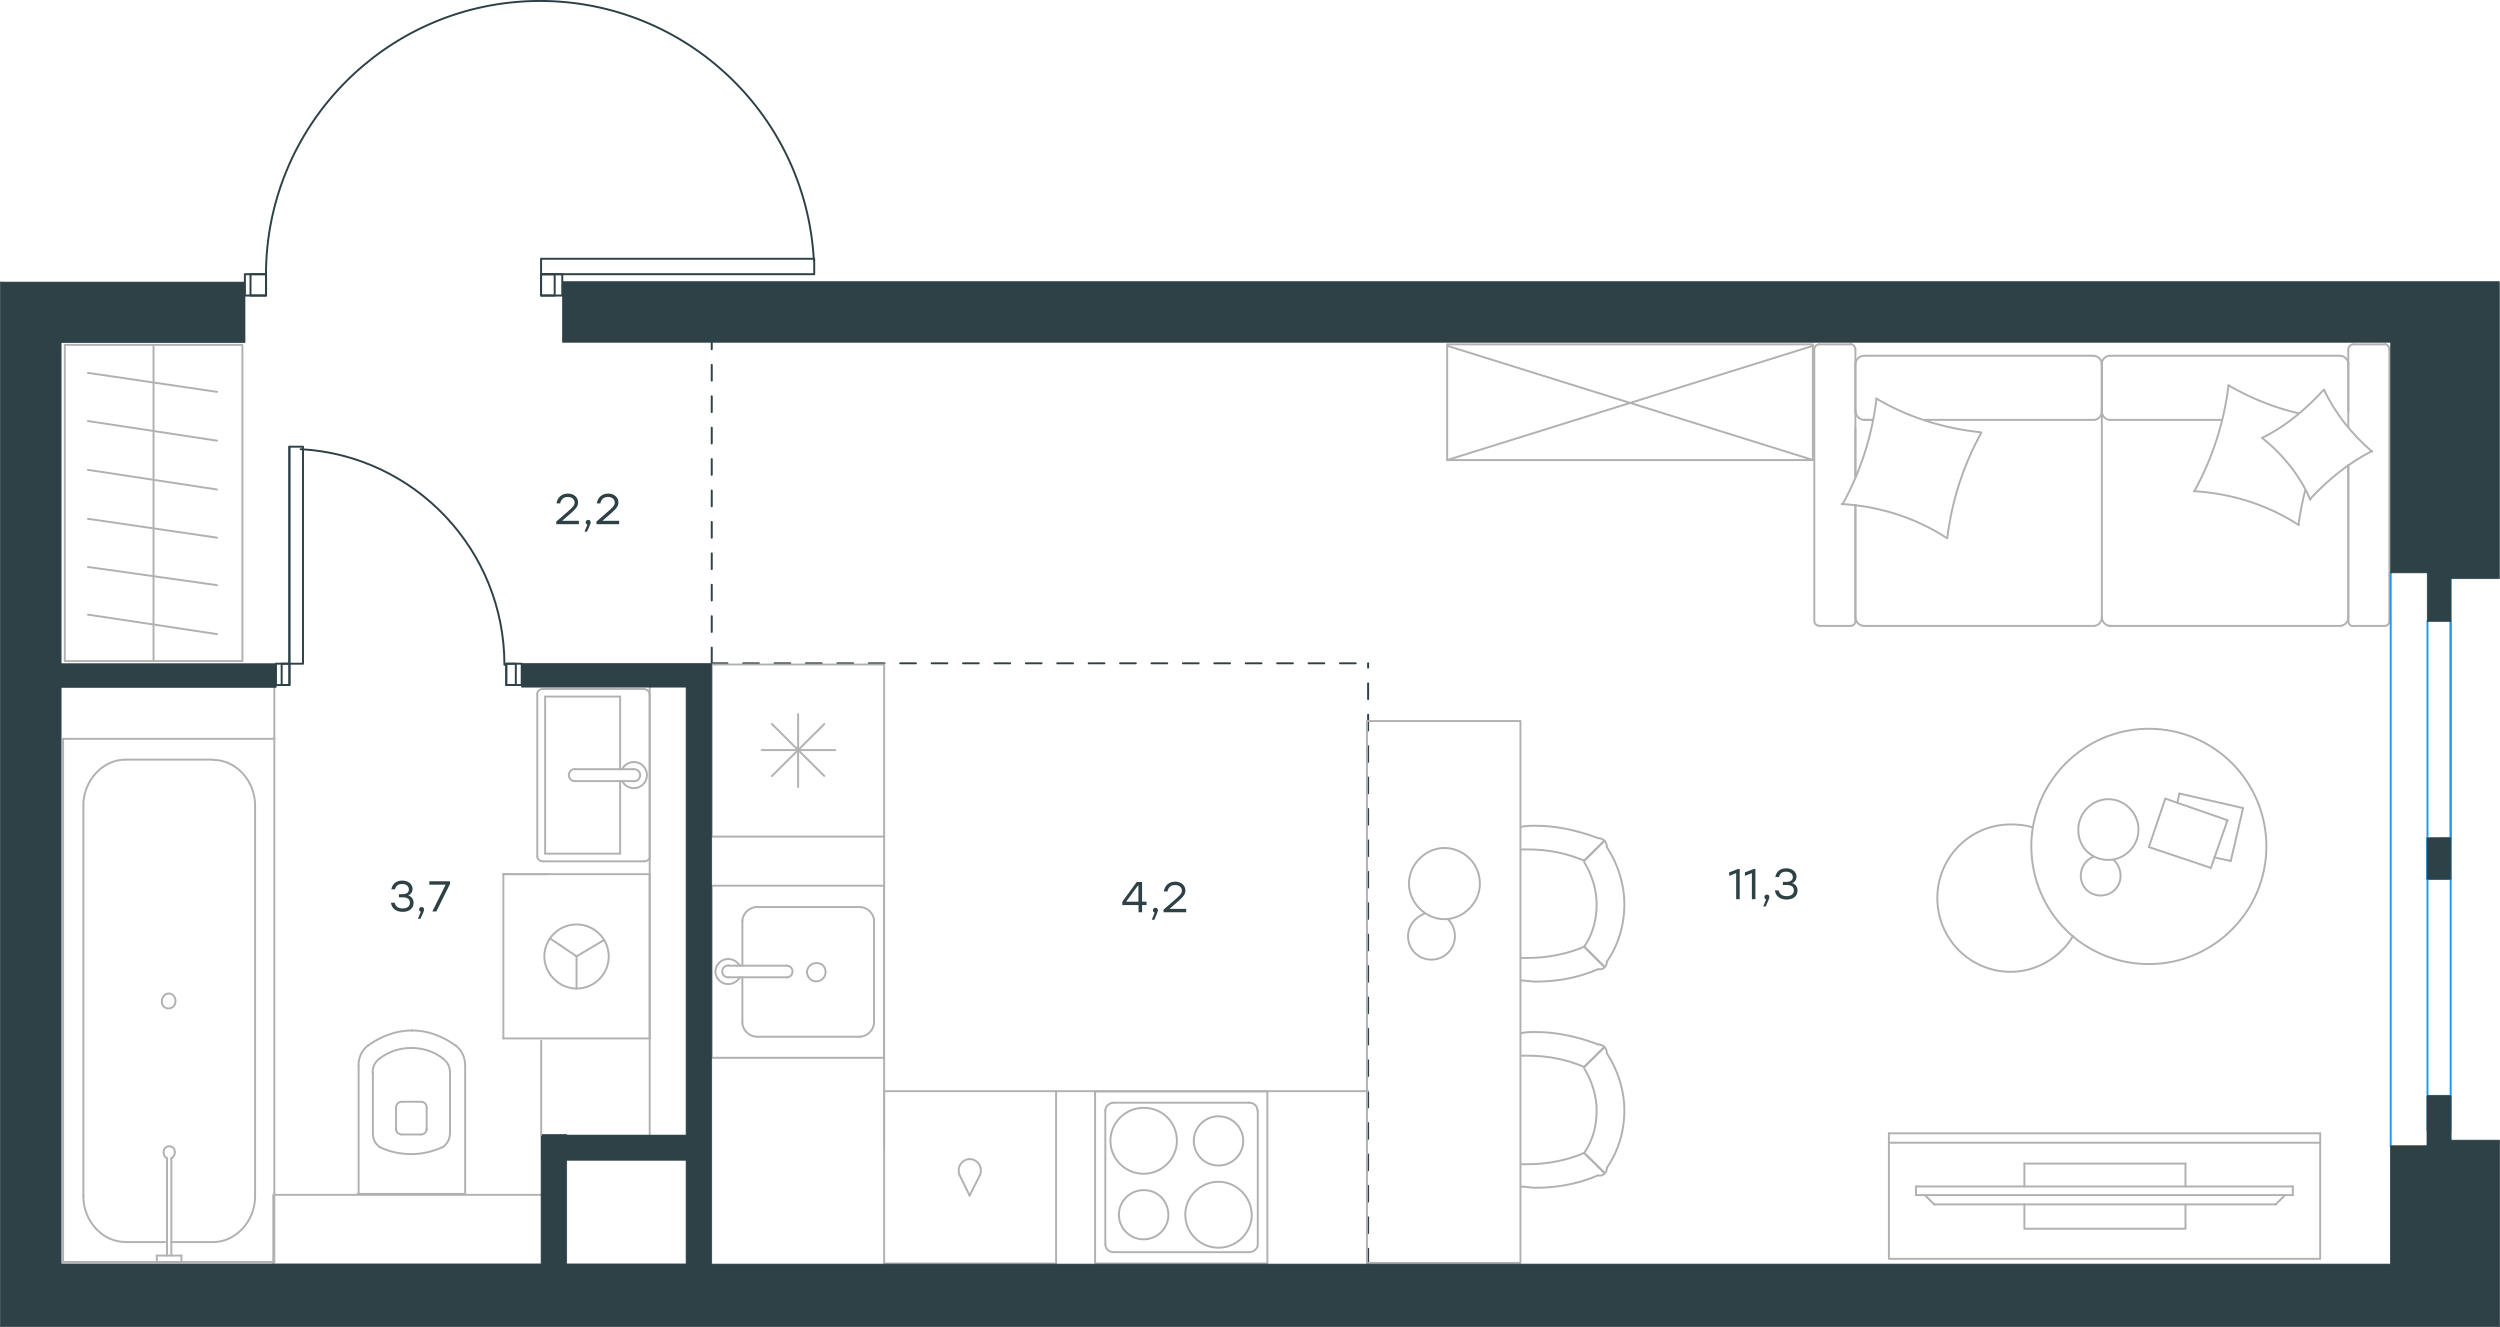<?xml version="1.0" encoding="utf-8"?>
<!-- Generator: Adobe Illustrator 26.5.0, SVG Export Plug-In . SVG Version: 6.00 Build 0)  -->
<svg version="1.1" id="Слой_1" xmlns="http://www.w3.org/2000/svg" xmlns:xlink="http://www.w3.org/1999/xlink" x="0px" y="0px"
	 viewBox="0 0 1910.1 1014" style="enable-background:new 0 0 1910.1 1014;" xml:space="preserve">
<style type="text/css">
	
		.st0{fill:none;stroke:#2D4146;stroke-width:1.5;stroke-linecap:round;stroke-linejoin:round;stroke-miterlimit:22.926;stroke-dasharray:12;}
	.st1{fill:none;stroke:#B2B1B0;stroke-width:1.5;stroke-linecap:round;stroke-linejoin:round;stroke-miterlimit:22.926;}
	.st2{fill:none;stroke:#2D4146;stroke-width:1.5;stroke-linecap:round;stroke-linejoin:round;stroke-miterlimit:22.926;}
	.st3{fill:none;stroke:#1D9CEB;stroke-width:1.5;stroke-linecap:round;stroke-linejoin:round;stroke-miterlimit:22.926;}
	.st4{fill:#2D4146;stroke:#2D4146;stroke-width:0.5;stroke-linecap:round;stroke-linejoin:round;stroke-miterlimit:10;}
	.st5{enable-background:new    ;}
	.st6{fill:#2D4146;}
</style>
<line class="st0" x1="543.8" y1="506.8" x2="543.8" y2="251.1"/>
<line class="st0" x1="1045.3" y1="966.1" x2="1045.3" y2="506.8"/>
<line class="st0" x1="543.8" y1="506.8" x2="1045.3" y2="506.8"/>
<g>
	<line class="st1" x1="126.1" y1="949" x2="95.7" y2="949"/>
	<line class="st1" x1="162.9" y1="949" x2="130.9" y2="949"/>
	<line class="st1" x1="63.7" y1="914.1" x2="63.7" y2="615.4"/>
	<line class="st1" x1="95.7" y1="580.4" x2="162.9" y2="580.4"/>
	<line class="st1" x1="209.6" y1="564.5" x2="209.6" y2="964.2"/>
	<line class="st1" x1="48.2" y1="564.5" x2="209.6" y2="564.5"/>
	<line class="st1" x1="194.9" y1="615.4" x2="194.9" y2="914.1"/>
	<line class="st1" x1="48.2" y1="964.2" x2="48.2" y2="564.5"/>
	<line class="st1" x1="209.6" y1="964.2" x2="48.2" y2="964.2"/>
	<path class="st1" d="M95.7,580.4c-17.3,0-32,16.1-32,34.8"/>
	<path class="st1" d="M162.9,949c17.3,0,32-16.1,32-34.8"/>
	<path class="st1" d="M194.9,615.4c0-18.9-14.6-34.8-32-34.8"/>
	<path class="st1" d="M63.7,914.1c0,18.9,14.6,34.8,32,34.8"/>
	<line class="st1" x1="57.5" y1="964.2" x2="53.2" y2="964.2"/>
	<line class="st1" x1="127.6" y1="959.3" x2="127.6" y2="885"/>
	<line class="st1" x1="130.9" y1="885" x2="130.9" y2="959.3"/>
	<line class="st1" x1="138.6" y1="964.2" x2="119.8" y2="964.2"/>
	<line class="st1" x1="119.8" y1="964.2" x2="119.8" y2="959.3"/>
	<line class="st1" x1="119.8" y1="959.3" x2="138.6" y2="959.3"/>
	<line class="st1" x1="138.6" y1="959.3" x2="138.6" y2="964.2"/>
	<path class="st1" d="M130.9,885c1.8-0.9,2.7-2.9,2.7-4.6c0-2.9-1.8-4.6-4.3-4.6c-2.7,0-4.3,2-4.3,4.6c0,2,0.9,3.8,2.7,4.6"/>
	<path class="st1" d="M128.9,770.5c2.9,0,5.2-2.5,5.2-5.7s-2.3-5.7-5.2-5.7s-5.2,2.7-5.2,5.7C123.4,768.4,125.9,770.5,128.9,770.5z"
		/>
</g>
<line class="st1" x1="209.6" y1="564.5" x2="209.6" y2="515.2"/>
<g>
	<line class="st1" x1="273.2" y1="912.2" x2="355.4" y2="912.2"/>
	<g>
		<line class="st1" x1="274" y1="814.1" x2="274" y2="912.2"/>
		<line class="st1" x1="343.8" y1="865.9" x2="343.8" y2="819.5"/>
		<line class="st1" x1="284.9" y1="819.5" x2="284.9" y2="865.9"/>
		<line class="st1" x1="326" y1="863.2" x2="326" y2="846.3"/>
		<line class="st1" x1="302.6" y1="846.3" x2="302.6" y2="863.2"/>
		<line class="st1" x1="307.1" y1="866.8" x2="321.5" y2="866.8"/>
		<line class="st1" x1="355.4" y1="912.2" x2="355.4" y2="814.1"/>
		<line class="st1" x1="321.5" y1="841.8" x2="307.1" y2="841.8"/>
		<path class="st1" d="M348.2,798.9c-9.8-7.1-21.4-11.6-33-11.6c0,0,0,0-0.9,0"/>
		<path class="st1" d="M321.5,866.8c2.7,0,4.5-1.8,4.5-4.5"/>
		<path class="st1" d="M338.4,876.4c3.6-2.7,5.4-6.3,5.4-10.7"/>
		<path class="st1" d="M326,846.3c0-2.7-1.8-4.5-4.5-4.5"/>
		<path class="st1" d="M338.4,808.7c-7.1-5.4-15.2-8-24.1-8"/>
		<path class="st1" d="M307.1,841.8c-2.7,0-4.5,1.8-4.5,4.5"/>
		<path class="st1" d="M302.6,862.3c0,2.7,1.8,4.5,4.5,4.5"/>
		<path class="st1" d="M284.9,865.9c0,4.5,1.8,8,5.4,10.7"/>
		<path class="st1" d="M290.1,876.4c7.1,3.6,16.1,5.4,24.1,5.4s16.1-1.8,24.1-5.4"/>
		<path class="st1" d="M290.1,808.7c-3.6,2.7-5.4,6.3-5.4,10.7"/>
		<path class="st1" d="M315,787.3L315,787.3c-12.5,0-24.1,4.5-33.9,11.6"/>
		<path class="st1" d="M355.4,814.1c0-6.3-2.7-11.6-7.1-15.2"/>
		<path class="st1" d="M281,798.9c-4.5,3.6-7.1,8.9-7.1,15.2"/>
		<path class="st1" d="M314.2,800.7L314.2,800.7c-8.9,0-17,2.7-24.1,8"/>
		<path class="st1" d="M343.8,819.5c0-4.5-1.8-8-5.4-10.7"/>
	</g>
	<rect x="208.8" y="912.9" class="st1" width="210.8" height="64.1"/>
</g>
<line class="st1" x1="496.4" y1="873.4" x2="496.4" y2="518.9"/>
<g>
	<line class="st1" x1="384.6" y1="793.4" x2="496.4" y2="793.4"/>
	<g>
		<line class="st1" x1="496.4" y1="667.9" x2="496.4" y2="793.4"/>
		<line class="st1" x1="418.1" y1="667.9" x2="384.6" y2="667.9"/>
		<line class="st1" x1="496.4" y1="667.9" x2="384.6" y2="667.9"/>
		<line class="st1" x1="440.5" y1="730.7" x2="420.4" y2="717.1"/>
		<line class="st1" x1="440.5" y1="730.7" x2="440.5" y2="755.3"/>
		<line class="st1" x1="440.5" y1="730.7" x2="461.5" y2="718.2"/>
		<path class="st1" d="M440.5,755.3c13.6,0,24.6-11.1,24.6-24.5c0-13.6-11.1-24.5-24.6-24.5c-13.6,0-24.6,11.1-24.6,24.5
			C415.9,743.7,427,755.3,440.5,755.3z"/>
		<line class="st1" x1="384.6" y1="667.9" x2="384.6" y2="793.4"/>
	</g>
</g>
<g>
	<line class="st1" x1="416.5" y1="532.2" x2="473.8" y2="532.2"/>
	<line class="st1" x1="473.8" y1="532.2" x2="473.8" y2="587.7"/>
	<line class="st1" x1="473.8" y1="596.8" x2="473.8" y2="652.2"/>
	<line class="st1" x1="416.5" y1="652.2" x2="416.5" y2="532.2"/>
	<line class="st1" x1="473.8" y1="652.2" x2="416.5" y2="652.2"/>
	<line class="st1" x1="496.4" y1="654.2" x2="496.4" y2="530.4"/>
	<line class="st1" x1="415" y1="658.1" x2="492" y2="658.1"/>
	<line class="st1" x1="410.5" y1="530.4" x2="410.5" y2="654.2"/>
	<line class="st1" x1="492" y1="526.4" x2="415" y2="526.4"/>
	<path class="st1" d="M415,526.4c-2.7,0-4.5,1.6-4.5,3.9"/>
	<path class="st1" d="M410.5,654.2c0,2.3,1.8,3.9,4.5,3.9"/>
	<path class="st1" d="M492,658.1c2.7,0,4.5-1.6,4.5-3.9"/>
	<path class="st1" d="M496.4,530.4c0-1.6-1.8-3.9-4.5-3.9"/>
	<line class="st1" x1="439.2" y1="596.8" x2="483.8" y2="596.8"/>
	<line class="st1" x1="483.8" y1="587.7" x2="439.2" y2="587.7"/>
	<path class="st1" d="M439.2,596.8L439.2,596.8c-2.5,0-4.6-2-4.6-4.6c0-2.5,2-4.6,4.5-4.6l0,0"/>
	<path class="st1" d="M475.4,587.7c1.6-3.4,5.2-5.5,8.9-5.5c5.5,0,10,4.5,10,10s-4.5,10-10,10c-3.7,0-7.3-2.1-8.9-5.5"/>
	<path class="st1" d="M483.8,587.7c0.2,0,0.4,0,0.7,0c2.5,0,4.6,2,4.6,4.6c0,2.5-2.1,4.6-4.6,4.6c-0.2,0-0.4,0-0.7,0"/>
</g>
<g>
	<rect x="49.5" y="263.5" class="st1" width="135.7" height="241.6"/>
	<line class="st1" x1="117.3" y1="505" x2="117.3" y2="263.5"/>
	<line class="st1" x1="165.8" y1="299.4" x2="67.2" y2="284.9"/>
	<line class="st1" x1="165.8" y1="336.7" x2="67.2" y2="321.7"/>
	<line class="st1" x1="165.8" y1="374" x2="67.2" y2="359"/>
	<line class="st1" x1="165.8" y1="410.8" x2="67.2" y2="396.4"/>
	<line class="st1" x1="165.8" y1="447.1" x2="67.2" y2="433.2"/>
	<line class="st1" x1="165.8" y1="484.5" x2="67.2" y2="469.6"/>
</g>
<g>
	<line class="st1" x1="543.8" y1="507.7" x2="675.5" y2="507.7"/>
	<line class="st1" x1="582" y1="573.1" x2="638.2" y2="573.1"/>
	<line class="st1" x1="629.8" y1="592.9" x2="589.8" y2="553.2"/>
	<line class="st1" x1="589.8" y1="592.9" x2="629.8" y2="553.2"/>
	<line class="st1" x1="609.8" y1="601.3" x2="609.8" y2="545.6"/>
	<line class="st1" x1="675.5" y1="507.7" x2="675.5" y2="639.2"/>
	<line class="st1" x1="543.8" y1="639.2" x2="675.5" y2="639.2"/>
	<line class="st1" x1="543.8" y1="507.7" x2="543.8" y2="639.2"/>
</g>
<g>
	<rect x="543.8" y="676.7" class="st1" width="131.6" height="131.5"/>
	<line class="st1" x1="601" y1="737.8" x2="557" y2="737.8"/>
	<line class="st1" x1="567.2" y1="746.7" x2="567.2" y2="781.2"/>
	<line class="st1" x1="667.8" y1="781.2" x2="667.8" y2="703.9"/>
	<line class="st1" x1="567.2" y1="703.9" x2="567.2" y2="737.8"/>
	<line class="st1" x1="656.8" y1="693" x2="578.3" y2="693"/>
	<line class="st1" x1="557" y1="746.7" x2="601" y2="746.7"/>
	<line class="st1" x1="578.3" y1="792.1" x2="656.8" y2="792.1"/>
	<path class="st1" d="M601,737.8L601,737.8c2.7,0,4.5,2,4.5,4.5s-2,4.5-4.5,4.5"/>
	<path class="st1" d="M578.3,792.1c-5.9,0-11.1-5.2-11.1-10.9"/>
	<path class="st1" d="M565.3,746.7c-2,3.2-5.2,5.2-9.1,5.2c-5.2,0-9.6-4.5-9.6-9.6s4.5-9.6,9.6-9.6c3.9,0,7.1,2,9.1,5.2"/>
	<path class="st1" d="M656.8,693c5.9,0,11.1,5.2,11.1,10.9"/>
	<path class="st1" d="M567.2,703.9c0-5.7,5.2-10.9,11.1-10.9"/>
	<path class="st1" d="M667.8,781.2c0,5.7-5.2,10.9-11.1,10.9"/>
	<path class="st1" d="M557,746.7h-0.7c-2.7,0-4.5-2-4.5-4.5s2-4.5,4.5-4.5h0.7"/>
	<path class="st1" d="M623.7,735.8c-3.9,0-7.1,3.2-7.1,7s3.2,7,7.1,7s7.1-3.2,7.1-7C630.8,738.3,627.7,735.8,623.7,735.8z"/>
</g>
<g>
	<path class="st1" d="M873.8,909.3c-10.4,0-18.9,8.4-18.9,18.8s8.4,18.8,18.9,18.8c10.4,0,18.9-8.4,18.9-18.8
		C892.5,917.7,884.8,909.3,873.8,909.3z"/>
	<path class="st1" d="M931,902.9c-13.6,0-25.4,11.1-25.4,25.2c0,13.6,11.1,25.2,25.4,25.2c13.6,0,25.4-11.1,25.4-25.2
		C956.2,914.5,944.7,902.9,931,902.9z"/>
	<path class="st1" d="M931,852.9c-10.4,0-18.9,8.4-18.9,18.8s8.4,18.8,18.9,18.8c10.4,0,18.9-8.4,18.9-18.8
		C949.8,861.4,941.5,852.9,931,852.9z"/>
	<path class="st1" d="M873.8,846.4c-13.6,0-25.4,11.1-25.4,25.2c0,13.6,11.1,25.2,25.4,25.2c13.6,0,25.4-11.1,25.4-25.2
		S888,846.4,873.8,846.4z"/>
	<line class="st1" x1="954.3" y1="956.7" x2="851" y2="956.7"/>
	<line class="st1" x1="961" y1="848.4" x2="961" y2="950.8"/>
	<line class="st1" x1="851" y1="842.5" x2="954.3" y2="842.5"/>
	<line class="st1" x1="844.5" y1="950.8" x2="844.5" y2="848.4"/>
	<path class="st1" d="M954.3,842.5L954.3,842.5c3.9,0,6.4,2.7,6.4,5.9"/>
	<path class="st1" d="M851,956.7L851,956.7c-3.9,0-6.4-2.7-6.4-5.9"/>
	<path class="st1" d="M961,950.8L961,950.8c0,3.2-3.2,5.9-6.4,5.9"/>
	<path class="st1" d="M844.5,848.4L844.5,848.4c0-3.2,3.2-5.9,6.4-5.9"/>
	<rect x="836.7" y="833.9" class="st1" width="131.6" height="131.5"/>
</g>
<g>
	<rect x="675.5" y="833.7" class="st1" width="131.4" height="131.7"/>
	<g>
		<line class="st1" x1="740.8" y1="913.4" x2="748.7" y2="897.9"/>
		<line class="st1" x1="733.2" y1="897.9" x2="740.8" y2="913.4"/>
		<path class="st1" d="M733.2,897.9c-0.7-1.3-0.7-2.7-0.7-3.9c0-4.5,3.9-8.4,8.4-8.4"/>
		<path class="st1" d="M748.7,897.9c0.7-1.3,0.7-2.7,0.7-3.9c0-4.5-3.9-8.4-8.4-8.4"/>
	</g>
</g>
<line class="st1" x1="675.5" y1="639.2" x2="675.5" y2="876.4"/>
<line class="st1" x1="806.8" y1="833.7" x2="1045.3" y2="833.7"/>
<g>
	<rect x="1044.4" y="550.9" class="st1" width="117.3" height="414"/>
	<path class="st1" d="M1210.4,723.3c6.6-9.5,9.5-20.9,9.5-32.3c0-11.4-3.7-22.9-9.5-32.3"/>
	<path class="st1" d="M1161.9,749.1c3.7,0,7.7,0.9,11.4,0.9c16.2,0,32.5-2.9,47.7-9.5"/>
	<path class="st1" d="M1221.1,640.4c-15.2-5.7-31.4-9.5-47.7-9.5c-3.7,0-7.7,0-11.4,0.9"/>
	<path class="st1" d="M1161.9,731.9c2,0,3.7,0,5.7,0c14.3,0,29.6-2.9,42.8-8.6"/>
	<path class="st1" d="M1210.4,657.6c-13.4-5.7-27.7-8.6-42.8-8.6c-2,0-3.7,0-5.7,0"/>
	<path class="st1" d="M1227.7,734.8c8.6-12.3,13.4-27.7,13.4-43.8c0-15.2-4.8-30.6-13.4-43.8"/>
	<line class="st1" x1="1210.4" y1="723.3" x2="1225.8" y2="738.7"/>
	<line class="st1" x1="1210.4" y1="657.6" x2="1225.8" y2="642.4"/>
	<line class="st1" x1="1210.4" y1="723.3" x2="1225.8" y2="738.7"/>
	<line class="st1" x1="1210.4" y1="657.6" x2="1225.8" y2="642.4"/>
	<path class="st1" d="M1227.7,647c0-3.8-2.9-6.6-6.6-6.6"/>
	<path class="st1" d="M1221.1,740.5c3.7,0.7,6.6-2,6.6-5.7"/>
	<path class="st1" d="M1210.4,880.9c6.6-9.5,9.5-20.9,9.5-32.3c0-11.4-3.7-22.9-9.5-32.3"/>
	<path class="st1" d="M1161.9,906.6c3.7,0,7.7,0.9,11.4,0.9c16.2,0,32.5-2.9,47.7-9.5"/>
	<path class="st1" d="M1221.1,798c-15.2-5.7-31.4-9.5-47.7-9.5c-3.7,0-7.7,0-11.4,0.9"/>
	<path class="st1" d="M1161.9,889.5c2,0,3.7,0,5.7,0c14.3,0,29.6-2.9,42.8-8.6"/>
	<path class="st1" d="M1210.4,815.2c-13.4-5.7-27.7-8.6-42.8-8.6c-2,0-3.7,0-5.7,0"/>
	<path class="st1" d="M1227.7,892.3c8.6-12.3,13.4-27.7,13.4-43.8c0-15.2-4.8-30.6-13.4-43.8"/>
	<line class="st1" x1="1210.4" y1="880.9" x2="1225.8" y2="896.1"/>
	<line class="st1" x1="1210.4" y1="815.2" x2="1225.8" y2="800"/>
	<line class="st1" x1="1210.4" y1="880.9" x2="1225.8" y2="896.1"/>
	<line class="st1" x1="1210.4" y1="815.2" x2="1225.8" y2="800"/>
	<path class="st1" d="M1227.7,804.6c0-3.8-2.9-6.6-6.6-6.6"/>
	<path class="st1" d="M1221.1,898.1c3.7,0.7,6.6-2,6.6-5.7"/>
	<path class="st1" d="M1103.6,647.9c-14.5,0-27.1,12.5-27.1,27.2c0,14.5,12.5,27.2,27.1,27.2c14.5,0,27.1-12.5,27.1-27.2
		C1130.7,659.7,1118.1,647.9,1103.6,647.9z"/>
	<path class="st1" d="M1106.2,702.1c3.2,3.2,5.4,7.9,5.4,13.2c0,9.8-7.9,17.9-17.9,17.9s-17.9-7.9-17.9-17.9
		c0-7.9,5.4-14.5,12.5-17.2"/>
</g>
<g>
	<line class="st1" x1="1470.7" y1="320.8" x2="1599.8" y2="320.8"/>
	<line class="st1" x1="1821.8" y1="478.2" x2="1798.1" y2="478.2"/>
	<line class="st1" x1="1787.7" y1="478.2" x2="1611.9" y2="478.2"/>
	<line class="st1" x1="1417.6" y1="364.2" x2="1417.6" y2="327.4"/>
	<line class="st1" x1="1417.6" y1="471.6" x2="1417.6" y2="385.8"/>
	<line class="st1" x1="1794.2" y1="471.6" x2="1794.2" y2="355.5"/>
	<line class="st1" x1="1605.9" y1="314.7" x2="1605.9" y2="277.9"/>
	<line class="st1" x1="1611.9" y1="320.8" x2="1697.6" y2="320.8"/>
	<line class="st1" x1="1390.1" y1="263.1" x2="1413.8" y2="263.1"/>
	<line class="st1" x1="1605.9" y1="277.9" x2="1605.9" y2="314.7"/>
	<line class="st1" x1="1787.7" y1="271.8" x2="1611.9" y2="271.8"/>
	<line class="st1" x1="1794.2" y1="355.5" x2="1794.2" y2="474.5"/>
	<line class="st1" x1="1599.8" y1="478.2" x2="1424.2" y2="478.2"/>
	<line class="st1" x1="1413.8" y1="478.2" x2="1390.1" y2="478.2"/>
	<line class="st1" x1="1424.2" y1="320.8" x2="1430.8" y2="320.8"/>
	<line class="st1" x1="1417.6" y1="267.4" x2="1417.6" y2="364.2"/>
	<line class="st1" x1="1424.2" y1="320.8" x2="1430.8" y2="320.8"/>
	<line class="st1" x1="1417.6" y1="277.9" x2="1417.6" y2="314.7"/>
	<line class="st1" x1="1605.9" y1="277.9" x2="1605.9" y2="314.7"/>
	<line class="st1" x1="1599.8" y1="271.8" x2="1424.2" y2="271.8"/>
	<line class="st1" x1="1417.6" y1="385.8" x2="1417.6" y2="474.5"/>
	<line class="st1" x1="1825.6" y1="267.4" x2="1825.6" y2="474.5"/>
	<line class="st1" x1="1798.1" y1="263.1" x2="1821.8" y2="263.1"/>
	<line class="st1" x1="1794.2" y1="326.7" x2="1794.2" y2="267.4"/>
	<line class="st1" x1="1605.9" y1="314.7" x2="1605.9" y2="471.6"/>
	<line class="st1" x1="1794.2" y1="314.7" x2="1794.2" y2="277.9"/>
	<path class="st1" d="M1417.6,267.4c0-3.2-2.1-4.5-3.9-4.5"/>
	<path class="st1" d="M1794.2,474.5c0,2.7,2.1,3.9,3.9,3.9"/>
	<path class="st1" d="M1798.1,263.1c-2.7,0-3.9,2.1-3.9,3.9"/>
	<path class="st1" d="M1599.8,320.8c3,0,6.1-2.7,6.1-6.6"/>
	<path class="st1" d="M1794.2,277.9c0-3-2.7-6.1-6.6-6.1"/>
	<path class="st1" d="M1424.2,271.8c-3.2,0-6.6,2.7-6.6,6.6"/>
	<path class="st1" d="M1599.8,478.2c3,0,6.1-2.7,6.1-6.6"/>
	<path class="st1" d="M1605.9,278.5c0-3.2-2.5-6.6-6.1-6.6"/>
	<path class="st1" d="M1605.9,471.6c0,3.2,2.7,6.6,6.6,6.6"/>
	<path class="st1" d="M1390.1,263.1c-2.7,0-3.9,2.1-3.9,3.9v207.2c0,2.7,2.1,3.9,3.9,3.9"/>
	<path class="st1" d="M1611.9,271.8c-3,0-6.1,2.7-6.1,6.6"/>
	<path class="st1" d="M1821.8,478.2c2.7,0,3.9-2.1,3.9-3.9"/>
	<path class="st1" d="M1417.6,471.6c0,3.2,2.7,6.6,6.6,6.6"/>
	<path class="st1" d="M1413.8,478.2c2.7,0,3.9-2.1,3.9-3.9"/>
	<path class="st1" d="M1787.7,478.2c3.2,0,6.6-2.7,6.6-6.6"/>
	<path class="st1" d="M1417.6,313.5c0,3.6,2.7,7.3,6.6,7.3"/>
	<path class="st1" d="M1605.9,314.2c0,3.2,2.5,6.6,6.1,6.6"/>
	<path class="st1" d="M1825.6,267.4c0-3.2-2.1-4.5-3.9-4.5"/>
	<path class="st1" d="M1513.7,330.8c-13.7,24.8-22.5,52.3-25.9,80.4"/>
	<path class="st1" d="M1812.2,344.6c-18,9.3-33.6,22-47.3,36.8"/>
	<path class="st1" d="M1765.2,381.9c-7.7-18.2-20.9-34.7-36.8-47.3"/>
	<path class="st1" d="M1487.3,411c-23.6-15.4-51.6-24.3-80.2-25.9"/>
	<path class="st1" d="M1676.8,374.8c13.7-24.8,22.5-52.3,25.9-80.4"/>
	<path class="st1" d="M1702.6,294.4c17,9.8,34.6,17,53.7,21.4"/>
	<path class="st1" d="M1756.4,401.2c-23.6-15.4-51.6-24.3-80.2-25.9"/>
	<path class="st1" d="M1407.8,385.3c13.7-24.8,22.5-52.3,25.9-80.4"/>
	<path class="st1" d="M1433.4,304.4c24.1,14.3,51.6,23,80.2,25.9"/>
	<path class="st1" d="M1728.3,334.6c18-8.8,33.6-22,47.1-36.8"/>
	<path class="st1" d="M1761.2,374.8c-2.1,8.2-3.9,17.7-5,25.9"/>
	<path class="st1" d="M1775.6,297.8c8.7,18.2,21.4,34.1,36.8,47.3"/>
</g>
<g>
	<line class="st1" x1="1713.8" y1="617.4" x2="1704.4" y2="657.8"/>
	<line class="st1" x1="1704.4" y1="657.8" x2="1691.9" y2="655.1"/>
	<line class="st1" x1="1663.6" y1="613.5" x2="1665.1" y2="606.3"/>
	<line class="st1" x1="1665.1" y1="606.3" x2="1713.8" y2="617.4"/>
	<line class="st1" x1="1701.9" y1="626.7" x2="1689.2" y2="663.1"/>
	<line class="st1" x1="1689.2" y1="663.1" x2="1641.8" y2="647.2"/>
	<line class="st1" x1="1641.8" y1="647.2" x2="1654.4" y2="610.2"/>
	<line class="st1" x1="1654.4" y1="610.2" x2="1701.9" y2="626.7"/>
	<path class="st1" d="M1641.8,736.6c49.5,0,89.8-40.4,89.8-89.9c0-49.7-40.2-89.9-89.8-89.9c-49.5,0-89.8,40.4-89.8,89.9
		C1552.2,696.9,1592.3,736.6,1641.8,736.6z"/>
	<path class="st1" d="M1610.9,657c12.5,0,23-10.5,23-23.2c0-12.5-10.5-23.2-23-23.2s-23,10.5-23,23.2
		C1587.8,647.2,1597.8,657,1610.9,657z"/>
	<path class="st1" d="M1614.8,657c3.2,2.7,5.4,7.3,5.4,12c0,8.6-6.6,15.2-15.2,15.2s-15.2-6.6-15.2-15.2c0-6.6,3.9-12,9.8-14.5"/>
	<path class="st1" d="M1583.8,715.3c-9.8,16.6-28.4,27.2-47.5,27.2c-31.1,0-56.1-25.2-56.1-56.3s25-56.3,56.1-56.3
		c5.5,0,11.1,0.5,16.4,2.1"/>
</g>
<g>
	<g>
		<line class="st1" x1="1772.7" y1="873.1" x2="1443.2" y2="873.1"/>
		<polyline class="st1" points="1443.2,865.9 1443.2,961.8 1772.7,961.8 1772.7,865.9 		"/>
		<line class="st1" x1="1772.7" y1="865.9" x2="1443.2" y2="865.9"/>
	</g>
	<g>
		<polyline class="st1" points="1546.7,920.2 1546.7,938.8 1669.8,938.8 1669.8,920.2 		"/>
		<line class="st1" x1="1669.8" y1="906.5" x2="1669.8" y2="889"/>
		<line class="st1" x1="1669.8" y1="889" x2="1546.7" y2="889"/>
		<line class="st1" x1="1546.7" y1="889" x2="1546.7" y2="906.5"/>
		<line class="st1" x1="1751.8" y1="906.5" x2="1751.8" y2="913.1"/>
		<line class="st1" x1="1477.8" y1="920.2" x2="1470.7" y2="913.1"/>
		<line class="st1" x1="1745.8" y1="913.1" x2="1738.8" y2="920.2"/>
		<line class="st1" x1="1463.9" y1="913.1" x2="1751.8" y2="913.1"/>
		<line class="st1" x1="1751.8" y1="906.5" x2="1463.9" y2="906.5"/>
		<line class="st1" x1="1463.9" y1="906.5" x2="1463.9" y2="913.1"/>
		<line class="st1" x1="1738.8" y1="920.2" x2="1477.8" y2="920.2"/>
	</g>
</g>
<g>
	<rect x="1105.7" y="263.1" class="st1" width="279.4" height="88.4"/>
	<line class="st1" x1="1105.7" y1="351.5" x2="1385.2" y2="264.2"/>
	<line class="st1" x1="1105.7" y1="264.2" x2="1385.2" y2="351.5"/>
</g>
<g>
	<rect x="413.4" y="209.5" class="st2" width="16.2" height="16.3"/>
	<rect x="187.1" y="209.5" class="st2" width="16.2" height="16.3"/>
	<rect x="413.4" y="197.7" class="st2" width="208.7" height="11.8"/>
	<rect x="413.4" y="209.5" class="st2" width="10.4" height="16.3"/>
	<rect x="191.4" y="209.5" class="st2" width="11.8" height="16.3"/>
	<path class="st2" d="M621.8,198.6C615.5,85.3,520.2-2.2,406.8,0.8C293.5,4,203.2,96.8,203.2,210.2"/>
</g>
<g>
	<rect x="210.8" y="507.1" class="st2" width="10.4" height="16.3"/>
	<rect x="386.8" y="507.1" class="st2" width="11.8" height="16.3"/>
	<rect x="221.1" y="341.3" class="st2" width="10.4" height="165.8"/>
	<rect x="215.2" y="507.1" class="st2" width="5.9" height="16.3"/>
	<rect x="386.8" y="507.1" class="st2" width="7.3" height="16.3"/>
	<line class="st2" x1="221.1" y1="341.3" x2="221.1" y2="507.1"/>
	<path class="st2" d="M385.4,507.9c0-87.5-68.4-159.9-155.7-164.7"/>
</g>
<g>
	<path class="st3" d="M1854.7,671.5l13.4-31.1v31.1H1854.7z M1854.7,640.4v31.1l13.4-31.1H1854.7z"/>
	<path class="st3" d="M1854.7,671.5l13.4-31.1v31.1H1854.7z M1854.7,640.4v31.1l13.4-31.1H1854.7z"/>
	<polyline class="st3" points="1872.4,437.5 1872.4,875.7 1826.6,875.7 1826.6,437.5 	"/>
	<rect x="1854.7" y="640.4" class="st3" width="17.7" height="31.1"/>
	<polyline class="st3" points="1854.7,837.3 1872.4,837.3 1872.4,863.9 1854.7,863.9 1854.7,837.3 1854.7,671.5 	"/>
	<line class="st3" x1="1854.7" y1="474.6" x2="1854.7" y2="640.4"/>
	<line class="st3" x1="1854.7" y1="671.5" x2="1872.4" y2="671.5"/>
	<polyline class="st3" points="1854.7,640.4 1872.4,640.4 1872.4,474.6 	"/>
</g>
<path class="st4" d="M1854.4,640.4v31.1v0.2l0,0l0,0l0,0l0,0l0,0l0,0l0,0l0,0l0,0l0,0h13.4l0,0h4.5c0.2,0,0.2-0.2,0.2-0.2v-31.1
	v-0.2l0,0l0,0l0,0l0,0l0,0l0,0l0,0l0,0l0,0c0,0,0,0-0.2,0l0,0l0,0l0,0h-4.5l0,0l0,0L1854.4,640.4
	C1854.7,640.1,1854.4,640.3,1854.4,640.4z"/>
<g class="st5">
	<path class="st6" d="M442.2,400.5H425v-2l6.7-5.8c5.6-4.9,7.3-6.3,7.3-8.7c0-2.5-2-4.3-5.2-4.3c-3.3,0-5.2,1.9-5.8,4.9h-2.8
		c0.7-4.6,4-7.5,8.7-7.5s7.8,3,7.8,6.8c0,3.4-2.4,5.5-7.8,10.2l-4.4,3.8h12.8V400.5z"/>
	<path class="st6" d="M448.5,406.2h-1.9l2.2-5.4c-0.8-0.2-1.3-0.9-1.3-1.7c0-1.1,0.8-1.9,1.9-1.9c0.8,0,1.9,0.4,1.9,1.9
		C451.4,399.6,451.2,400.4,448.5,406.2z"/>
	<path class="st6" d="M473,400.5h-17.3v-2l6.7-5.8c5.6-4.9,7.3-6.3,7.3-8.7c0-2.5-2-4.3-5.2-4.3c-3.3,0-5.2,1.9-5.8,4.9H456
		c0.7-4.6,4-7.5,8.7-7.5s7.8,3,7.8,6.8c0,3.4-2.4,5.5-7.8,10.2l-4.4,3.8h12.8L473,400.5L473,400.5z"/>
</g>
<g class="st5">
	<path class="st6" d="M1329.2,663.9V687h-2.7v-19.9l-5.3,2.1v-2.7l6.8-2.6L1329.2,663.9L1329.2,663.9z"/>
	<path class="st6" d="M1341.2,663.9V687h-2.7v-19.9l-5.3,2.1v-2.7l6.8-2.6L1341.2,663.9L1341.2,663.9z"/>
	<path class="st6" d="M1349.1,692.6h-1.9l2.2-5.4c-0.8-0.2-1.3-0.9-1.3-1.8c0-1.1,0.8-1.9,1.9-1.9c0.8,0,1.9,0.4,1.9,1.9
		C1351.8,686.1,1351.7,686.8,1349.1,692.6z"/>
	<path class="st6" d="M1373.4,680.5c0,4.2-3.4,6.8-8.3,6.8c-4.5,0-8.4-2.2-9-7h2.8c0.7,3.1,3.2,4.4,6.2,4.4c3.4,0,5.5-1.7,5.5-4.4
		c0-2.3-1.4-4.1-5.2-4.1h-3.2v-2.4h2.4c3.5,0,5.2-1.3,5.2-3.6c0-2.6-2.1-4.2-5.1-4.2c-2.8,0-4.7,1-5.5,4.1h-2.8
		c0.9-4.7,4.2-6.7,8.4-6.7c4.4,0,7.8,2.6,7.8,6.4c0,2.2-1.2,4.1-3.3,4.9C1371.9,675.6,1373.4,677.7,1373.4,680.5z"/>
</g>
<g class="st5">
	<path class="st6" d="M876,691.5h-3.4v5.5h-2.7v-5.5h-12.4v-2.6l11-15h4.1v15h3.4L876,691.5L876,691.5z M869.8,688.9v-12.4h-0.3
		l-9.1,12.4H869.8z"/>
	<path class="st6" d="M882,702.7H880l2.2-5.4c-0.8-0.2-1.3-0.9-1.3-1.8c0-1.1,0.8-1.9,1.9-1.9c0.8,0,1.9,0.4,1.9,1.9
		C884.7,696.1,884.5,696.9,882,702.7z"/>
	<path class="st6" d="M906.3,697H889v-2l6.7-5.8c5.6-4.9,7.3-6.3,7.3-8.7c0-2.5-2-4.3-5.2-4.3c-3.3,0-5.2,1.9-5.8,4.9h-2.8
		c0.7-4.6,4-7.5,8.7-7.5s7.8,3,7.8,6.8c0,3.4-2.4,5.5-7.8,10.2l-4.4,3.8h12.8V697z"/>
</g>
<g class="st5">
	<path class="st6" d="M316,689.9c0,4.2-3.4,6.8-8.3,6.8c-4.5,0-8.4-2.2-9-7h2.8c0.7,3.1,3.2,4.4,6.2,4.4c3.4,0,5.5-1.7,5.5-4.4
		c0-2.3-1.4-4.1-5.2-4.1h-3.2v-2.4h2.4c3.5,0,5.2-1.3,5.2-3.6c0-2.6-2.1-4.2-5.1-4.2c-2.8,0-4.7,1-5.5,4.1H299
		c0.9-4.7,4.2-6.7,8.4-6.7c4.4,0,7.8,2.6,7.8,6.4c0,2.2-1.2,4.1-3.3,4.9C314.5,685,316,687.1,316,689.9z"/>
	<path class="st6" d="M321.2,702h-1.9l2.2-5.4c-0.8-0.2-1.3-0.9-1.3-1.7c0-1.1,0.8-1.9,1.9-1.9c0.8,0,1.9,0.4,1.9,1.9
		C324,695.5,324,696.2,321.2,702z"/>
	<path class="st6" d="M343.8,673.3v2.1l-10.4,21h-3.1l10.2-20.5H328v-2.6H343.8z"/>
</g>
<path class="st4" d="M1854.4,215.2L1854.4,215.2H429.9c-0.2,0-0.2,0.2-0.2,0.2v45.9c0,0.2,0.2,0.2,0.2,0.2h1396.6v176
	c0,0.2,0.2,0.2,0.2,0.2h27.8v10.2l0,0l0,0v26.8v0.2l0,0l0,0l0,0l0,0l0,0l0,0l0,0l0,0l0,0l0,0l0,0l0,0c0,0,0,0,0.2,0l0,0h13.2l0,0
	l0,0h4.5c0.2,0,0.2-0.2,0.2-0.2v-26.8v-5.7h36.8c0.2,0,0.2-0.2,0.2-0.2V215.2H1854.4z"/>
<rect x="413.5" y="867" class="st6" width="124.1" height="19.8"/>
<path class="st4" d="M0.2,215.4v798.1c0,0.2,0.2,0.2,0.2,0.2H385h47.8h295.5H748h69.2h18.2h991h83.4V871.3c0-0.2-0.2-0.2-0.2-0.2
	h-37V864l0,0v-26.6c0-0.2-0.2-0.2-0.2-0.2l0,0h-4.5l0,0l0,0h-13.4c-0.2,0-0.2,0.2-0.2,0.2V864v11.6h-27.8c-0.2,0-0.2,0.2-0.2,0.2v90
	H543.8V507.1c0-0.2-0.2-0.2-0.2-0.2h-145c-0.2,0-0.2,0.2-0.2,0.2v17.7c0,0.2,0.2,0.2,0.2,0.2h125.6v254.2v16.3v19.8v51.6v98.8H433
	v-98.8h-19.6v98.8H46.7V525.2h164.1c0.2,0,0.2-0.2,0.2-0.2v-17.7c0-0.2-0.2-0.2-0.2-0.2H46.7V261.8H187c0.2,0,0.2-0.2,0.2-0.2v-45.9
	c0-0.2-0.2-0.2-0.2-0.2H0.7C0.4,215.2,0.2,215.4,0.2,215.4z"/>
<line class="st1" x1="413.5" y1="867" x2="413.5" y2="795.2"/>
</svg>
